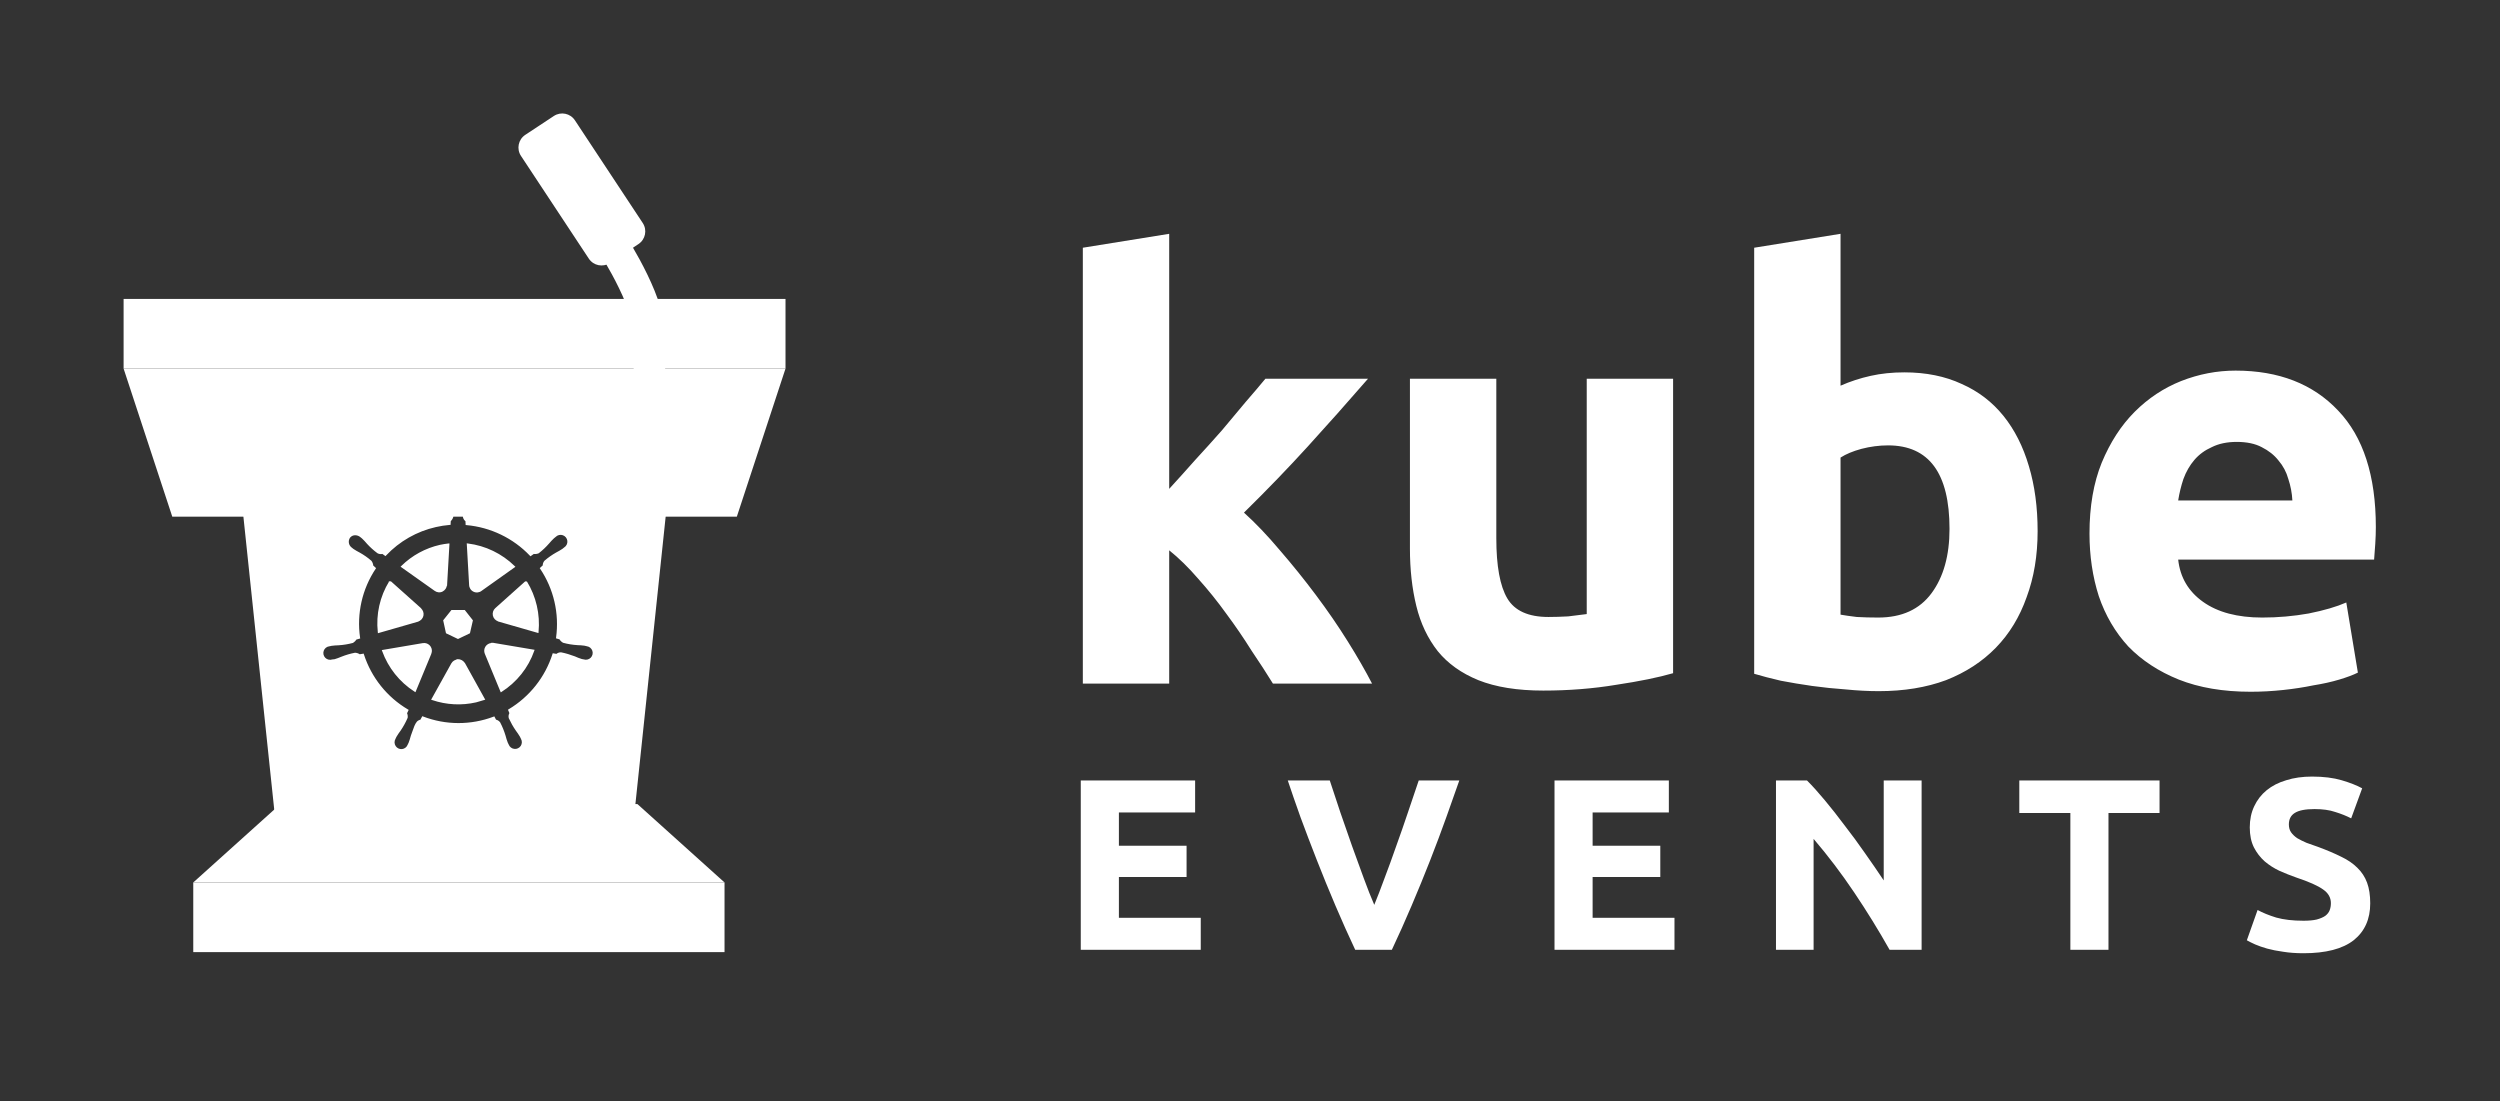 <svg width="143" height="63" viewBox="0 0 143 63" fill="none" xmlns="http://www.w3.org/2000/svg">
<rect x="0" y="0" width="143" height="63" fill="#333333" stroke="none"/>
<path d="M66.878 27.963C67.364 27.433 67.861 26.88 68.37 26.305C68.9 25.73 69.408 25.167 69.895 24.614C70.381 24.04 70.834 23.498 71.254 22.99C71.696 22.481 72.072 22.039 72.381 21.663H78.25C77.079 23.012 75.929 24.305 74.802 25.543C73.696 26.758 72.481 28.018 71.155 29.322C71.818 29.919 72.503 30.638 73.21 31.478C73.918 32.295 74.603 33.146 75.266 34.031C75.929 34.915 76.537 35.799 77.089 36.683C77.642 37.567 78.106 38.374 78.482 39.103H72.812C72.459 38.529 72.05 37.899 71.586 37.213C71.144 36.506 70.668 35.81 70.16 35.125C69.652 34.417 69.11 33.743 68.535 33.102C67.983 32.461 67.43 31.92 66.878 31.478V39.103H61.938V14.17L66.878 13.374V27.963ZM95.701 38.507C94.861 38.75 93.778 38.971 92.452 39.17C91.126 39.391 89.733 39.501 88.274 39.501C86.793 39.501 85.555 39.302 84.561 38.905C83.588 38.507 82.814 37.954 82.24 37.247C81.665 36.517 81.256 35.655 81.013 34.66C80.77 33.666 80.648 32.572 80.648 31.378V21.663H85.589V30.781C85.589 32.373 85.799 33.522 86.219 34.23C86.639 34.937 87.423 35.291 88.572 35.291C88.926 35.291 89.302 35.279 89.7 35.257C90.098 35.213 90.451 35.169 90.761 35.125V21.663H95.701V38.507ZM111.512 30.251C111.512 27.068 110.34 25.476 107.997 25.476C107.489 25.476 106.981 25.543 106.472 25.675C105.986 25.808 105.588 25.974 105.279 26.173V35.158C105.522 35.202 105.831 35.246 106.207 35.291C106.583 35.313 106.992 35.324 107.434 35.324C108.782 35.324 109.799 34.859 110.484 33.931C111.169 33.003 111.512 31.776 111.512 30.251ZM116.552 30.383C116.552 31.776 116.342 33.036 115.922 34.163C115.524 35.291 114.938 36.252 114.164 37.048C113.391 37.843 112.44 38.462 111.313 38.905C110.186 39.324 108.904 39.534 107.467 39.534C106.87 39.534 106.24 39.501 105.577 39.435C104.936 39.391 104.295 39.324 103.654 39.236C103.035 39.148 102.438 39.048 101.864 38.938C101.289 38.805 100.781 38.672 100.339 38.54V14.17L105.279 13.374V22.061C105.831 21.818 106.406 21.63 107.003 21.498C107.599 21.365 108.241 21.299 108.926 21.299C110.164 21.299 111.258 21.52 112.208 21.962C113.159 22.382 113.954 22.99 114.595 23.785C115.237 24.581 115.723 25.543 116.054 26.67C116.386 27.775 116.552 29.013 116.552 30.383ZM119.519 30.516C119.519 28.969 119.752 27.62 120.216 26.471C120.702 25.299 121.332 24.327 122.106 23.553C122.879 22.78 123.764 22.194 124.758 21.796C125.775 21.398 126.814 21.199 127.875 21.199C130.35 21.199 132.307 21.962 133.743 23.487C135.18 24.99 135.898 27.212 135.898 30.151C135.898 30.439 135.888 30.759 135.865 31.113C135.843 31.444 135.821 31.743 135.799 32.008H124.592C124.703 33.025 125.178 33.832 126.018 34.428C126.858 35.025 127.985 35.324 129.4 35.324C130.306 35.324 131.19 35.246 132.053 35.092C132.937 34.915 133.655 34.705 134.208 34.462L134.871 38.473C134.605 38.606 134.252 38.739 133.81 38.871C133.368 39.004 132.87 39.115 132.318 39.203C131.787 39.313 131.213 39.402 130.594 39.468C129.975 39.534 129.356 39.568 128.737 39.568C127.167 39.568 125.797 39.336 124.625 38.871C123.476 38.407 122.515 37.777 121.741 36.981C120.989 36.164 120.426 35.202 120.05 34.097C119.697 32.992 119.519 31.798 119.519 30.516ZM131.124 28.626C131.102 28.206 131.025 27.797 130.892 27.399C130.782 27.002 130.594 26.648 130.328 26.338C130.085 26.029 129.765 25.775 129.367 25.576C128.991 25.377 128.516 25.277 127.941 25.277C127.389 25.277 126.913 25.377 126.515 25.576C126.117 25.753 125.786 25.996 125.521 26.305C125.255 26.615 125.045 26.979 124.891 27.399C124.758 27.797 124.659 28.206 124.592 28.626H131.124Z" fill="white"/>
<path d="M61.82 54.329V44.644H68.361V46.474H64.001V48.375H67.872V50.164H64.001V52.498H68.683V54.329H61.82ZM77.518 54.329C77.136 53.518 76.759 52.675 76.386 51.799C76.013 50.923 75.659 50.057 75.324 49.2C74.988 48.343 74.676 47.523 74.387 46.74C74.108 45.957 73.866 45.258 73.661 44.644H76.064C76.251 45.203 76.451 45.808 76.665 46.461C76.889 47.103 77.113 47.746 77.336 48.389C77.569 49.032 77.793 49.647 78.007 50.234C78.221 50.821 78.422 51.329 78.608 51.757C78.785 51.329 78.981 50.821 79.195 50.234C79.419 49.647 79.642 49.032 79.866 48.389C80.099 47.746 80.322 47.103 80.537 46.461C80.76 45.808 80.965 45.203 81.151 44.644H83.472C83.257 45.258 83.01 45.957 82.731 46.74C82.451 47.523 82.144 48.343 81.809 49.2C81.473 50.057 81.119 50.923 80.746 51.799C80.374 52.675 79.996 53.518 79.614 54.329H77.518ZM88.918 54.329V44.644H95.458V46.474H91.098V48.375H94.969V50.164H91.098V52.498H95.78V54.329H88.918ZM108.085 54.329C107.461 53.22 106.785 52.125 106.058 51.044C105.332 49.964 104.558 48.943 103.738 47.984V54.329H101.586V44.644H103.361C103.669 44.951 104.009 45.328 104.381 45.776C104.754 46.223 105.131 46.703 105.513 47.215C105.905 47.718 106.291 48.245 106.673 48.794C107.055 49.335 107.414 49.856 107.749 50.36V44.644H109.916V54.329H108.085ZM123.526 44.644V46.502H120.605V54.329H118.425V46.502H115.504V44.644H123.526ZM131.762 52.666C132.069 52.666 132.321 52.642 132.516 52.596C132.721 52.54 132.884 52.47 133.006 52.386C133.127 52.293 133.211 52.186 133.257 52.065C133.304 51.944 133.327 51.808 133.327 51.66C133.327 51.343 133.178 51.082 132.88 50.877C132.582 50.662 132.069 50.434 131.342 50.192C131.025 50.08 130.709 49.955 130.392 49.815C130.075 49.666 129.791 49.484 129.54 49.27C129.288 49.046 129.083 48.78 128.925 48.473C128.766 48.156 128.687 47.774 128.687 47.327C128.687 46.88 128.771 46.479 128.938 46.125C129.106 45.762 129.344 45.454 129.651 45.203C129.959 44.951 130.331 44.76 130.769 44.63C131.207 44.49 131.701 44.42 132.251 44.42C132.903 44.42 133.467 44.49 133.942 44.63C134.417 44.769 134.808 44.923 135.116 45.091L134.487 46.81C134.217 46.67 133.914 46.549 133.578 46.446C133.253 46.334 132.856 46.279 132.39 46.279C131.869 46.279 131.491 46.353 131.259 46.502C131.035 46.642 130.923 46.861 130.923 47.159C130.923 47.336 130.965 47.485 131.049 47.606C131.133 47.727 131.249 47.839 131.398 47.942C131.557 48.035 131.734 48.123 131.93 48.208C132.134 48.282 132.358 48.361 132.6 48.445C133.103 48.631 133.541 48.818 133.914 49.004C134.287 49.181 134.594 49.391 134.836 49.633C135.088 49.875 135.274 50.159 135.395 50.485C135.517 50.812 135.577 51.208 135.577 51.673C135.577 52.577 135.26 53.281 134.627 53.784C133.993 54.278 133.038 54.525 131.762 54.525C131.333 54.525 130.947 54.497 130.602 54.441C130.257 54.394 129.949 54.333 129.679 54.259C129.418 54.184 129.19 54.105 128.995 54.021C128.808 53.938 128.65 53.858 128.519 53.784L129.134 52.051C129.423 52.209 129.777 52.354 130.196 52.484C130.625 52.605 131.147 52.666 131.762 52.666Z" fill="white"/>
<path d="M34.676 13.4C34.676 13.4 36.857 16.642 37.075 18.612C37.293 20.582 37.075 21.748 37.075 21.748" stroke="white" stroke-width="1.799"/>
<path d="M31.681 6.634L30.045 7.714C29.645 7.979 29.535 8.517 29.799 8.917L33.681 14.795C33.945 15.195 34.484 15.305 34.884 15.041L36.52 13.961C36.92 13.696 37.03 13.158 36.766 12.757L32.884 6.88C32.619 6.48 32.081 6.37 31.681 6.634Z" fill="white"/>
<path d="M7.07 21.084H44.931L42.147 29.553H9.854L7.07 21.084Z" fill="white"/>
<path d="M44.931 17.099H7.07V21.084H44.931V17.099Z" fill="white"/>
<path d="M41.443 50.476H11.055V54.461H41.443V50.476Z" fill="white"/>
<path d="M16.036 45.993H36.461L41.443 50.476H11.055L16.036 45.993Z" fill="white"/>
<path fill-rule="evenodd" clip-rule="evenodd" d="M38.6 24.572H13.398L15.918 48.513H36.08L38.6 24.572ZM25.768 28.212C25.755 27.957 25.948 27.74 26.202 27.722L26.208 27.725C26.462 27.743 26.654 27.961 26.641 28.215V28.347C26.629 28.488 26.609 28.627 26.58 28.766C26.538 29.03 26.521 29.298 26.53 29.565C26.547 29.655 26.6 29.733 26.674 29.785C26.675 29.794 26.676 29.81 26.677 29.828C26.68 29.872 26.684 29.935 26.684 29.982C28.08 30.108 29.382 30.736 30.348 31.749L30.516 31.63C30.606 31.645 30.698 31.635 30.783 31.601C30.993 31.438 31.186 31.256 31.361 31.056C31.451 30.948 31.548 30.845 31.65 30.748L31.748 30.67C31.868 30.549 32.048 30.508 32.209 30.564C32.37 30.62 32.485 30.764 32.504 30.934C32.523 31.104 32.442 31.269 32.297 31.359L32.2 31.437C32.083 31.516 31.961 31.587 31.835 31.651C31.603 31.783 31.383 31.937 31.18 32.112C31.121 32.181 31.091 32.271 31.098 32.362L30.941 32.506C31.723 33.672 32.049 35.083 31.859 36.474L32.038 36.526C32.083 36.606 32.149 36.673 32.228 36.717C32.486 36.786 32.751 36.83 33.019 36.848C33.16 36.85 33.302 36.861 33.442 36.881L33.571 36.911C33.737 36.933 33.876 37.048 33.931 37.206C33.984 37.365 33.943 37.54 33.826 37.659C33.708 37.779 33.533 37.821 33.374 37.769H33.365C33.351 37.766 33.334 37.763 33.318 37.76L33.313 37.759C33.291 37.754 33.269 37.75 33.252 37.745C33.117 37.703 32.985 37.653 32.856 37.593C32.607 37.5 32.349 37.418 32.087 37.368C31.996 37.365 31.907 37.398 31.84 37.459L31.651 37.426C31.226 38.763 30.326 39.898 29.121 40.617C29.142 40.678 29.166 40.737 29.194 40.795C29.144 40.873 29.128 40.969 29.149 41.06C29.263 41.305 29.394 41.539 29.547 41.759C29.632 41.872 29.711 41.989 29.784 42.111L29.841 42.23C29.925 42.374 29.921 42.553 29.831 42.694C29.739 42.833 29.577 42.91 29.411 42.891C29.245 42.873 29.104 42.763 29.045 42.607L28.99 42.494C28.939 42.362 28.896 42.227 28.861 42.09C28.785 41.834 28.684 41.586 28.56 41.349C28.505 41.276 28.424 41.227 28.334 41.213L28.247 41.044C26.935 41.541 25.487 41.538 24.178 41.034L24.079 41.215C24.008 41.226 23.942 41.258 23.89 41.308C23.779 41.441 23.714 41.63 23.646 41.831L23.646 41.831L23.645 41.833C23.615 41.921 23.584 42.011 23.549 42.099C23.514 42.236 23.472 42.371 23.422 42.503L23.367 42.616C23.308 42.773 23.167 42.883 23 42.902C22.835 42.919 22.673 42.842 22.582 42.702C22.492 42.562 22.487 42.384 22.57 42.239L22.627 42.12C22.699 41.998 22.778 41.88 22.863 41.767C23.02 41.539 23.153 41.297 23.263 41.044C23.274 40.959 23.26 40.873 23.223 40.795L23.304 40.627C22.096 39.914 21.192 38.782 20.762 37.447L20.563 37.48C20.489 37.427 20.402 37.396 20.31 37.391C20.047 37.441 19.789 37.517 19.541 37.616C19.412 37.672 19.28 37.721 19.145 37.76L19.026 37.773H19.017C18.858 37.826 18.683 37.784 18.565 37.664C18.448 37.545 18.408 37.369 18.462 37.211C18.516 37.053 18.655 36.938 18.821 36.915H18.834L18.951 36.889C19.092 36.869 19.233 36.858 19.375 36.856C19.642 36.838 19.907 36.794 20.165 36.725C20.242 36.677 20.306 36.611 20.355 36.534L20.54 36.482C20.34 35.091 20.66 33.675 21.439 32.506L21.295 32.373C21.29 32.282 21.259 32.194 21.207 32.119C21.001 31.939 20.78 31.786 20.546 31.656C20.42 31.592 20.298 31.52 20.181 31.442L20.089 31.369C19.88 31.219 19.831 30.928 19.981 30.718C20.066 30.613 20.197 30.555 20.332 30.562C20.444 30.568 20.551 30.608 20.639 30.678L20.737 30.756C20.839 30.853 20.936 30.956 21.026 31.064C21.206 31.262 21.405 31.441 21.62 31.6C21.7 31.643 21.794 31.653 21.881 31.627L22.04 31.739C22.815 30.915 23.819 30.343 24.922 30.094C25.184 30.035 25.45 29.994 25.718 29.971L25.728 29.785C25.797 29.724 25.848 29.644 25.873 29.556C25.884 29.288 25.87 29.02 25.829 28.755C25.801 28.617 25.78 28.477 25.768 28.336V28.212ZM25.518 33.454L25.65 31.142H25.649C25.492 31.159 25.336 31.184 25.181 31.217C24.355 31.403 23.598 31.815 22.994 32.408L24.891 33.752C25.006 33.836 25.159 33.856 25.288 33.788C25.417 33.719 25.501 33.597 25.508 33.454H25.518ZM26.754 31.142C27.75 31.265 28.677 31.713 29.395 32.415L27.516 33.75C27.401 33.843 27.242 33.862 27.107 33.798C26.973 33.734 26.887 33.599 26.885 33.451L26.754 31.142ZM21.662 36.15C21.552 35.148 21.778 34.137 22.306 33.278L24.04 34.826V34.836C24.148 34.93 24.195 35.076 24.163 35.216C24.131 35.355 24.024 35.466 23.887 35.504V35.51L21.662 36.15ZM30.085 33.278C30.612 34.135 30.845 35.14 30.749 36.142L28.52 35.5V35.491C28.381 35.453 28.275 35.343 28.244 35.203C28.213 35.064 28.259 34.919 28.367 34.823L30.088 33.283L30.085 33.278ZM26.556 34.946H25.846L25.405 35.496L25.556 36.185L26.195 36.491L26.832 36.185L26.989 35.496L26.556 34.946ZM28.119 36.824C28.149 36.821 28.186 36.821 28.209 36.824L30.504 37.212C30.173 38.165 29.52 38.979 28.667 39.524L27.78 37.377C27.73 37.26 27.741 37.126 27.808 37.018C27.875 36.91 27.99 36.842 28.117 36.834L28.119 36.824ZM24.585 37.012C24.515 36.903 24.395 36.836 24.265 36.834L24.261 36.84C24.235 36.837 24.209 36.837 24.184 36.84L21.909 37.226C22.25 38.169 22.891 38.974 23.735 39.515L24.616 37.384V37.376C24.668 37.257 24.656 37.12 24.585 37.012ZM26.187 37.761C26.335 37.756 26.472 37.835 26.543 37.965H26.551L27.673 39.989L27.225 40.121C26.4 40.31 25.538 40.265 24.737 39.993L25.862 37.969C25.93 37.85 26.056 37.777 26.193 37.773L26.187 37.761Z" fill="white"/>
<path d="M25.771 28.212H25.825L25.825 28.209L25.771 28.212ZM26.204 27.722L26.231 27.674L26.217 27.666L26.201 27.668L26.204 27.722ZM25.771 28.336H25.716L25.717 28.341L25.771 28.336ZM25.832 28.755L25.885 28.747L25.885 28.744L25.832 28.755ZM25.875 29.556L25.927 29.571L25.929 29.565L25.93 29.558L25.875 29.556ZM25.731 29.784L25.695 29.744L25.678 29.759L25.677 29.782L25.731 29.784ZM25.721 29.971L25.726 30.025L25.773 30.021L25.775 29.974L25.721 29.971ZM22.043 31.739L22.011 31.783L22.05 31.811L22.082 31.776L22.043 31.739ZM21.884 31.627L21.915 31.582L21.893 31.567L21.868 31.575L21.884 31.627ZM21.622 31.6L21.59 31.644L21.593 31.646L21.597 31.648L21.622 31.6ZM21.029 31.064L20.987 31.099L20.988 31.101L21.029 31.064ZM20.739 30.756L20.777 30.717L20.773 30.714L20.739 30.756ZM19.983 30.718L19.941 30.684L19.939 30.687L19.983 30.718ZM20.092 31.369L20.126 31.327L20.123 31.325L20.092 31.369ZM20.183 31.442L20.149 31.485L20.153 31.487L20.183 31.442ZM20.549 31.656L20.575 31.608L20.573 31.607L20.549 31.656ZM21.209 32.119L21.254 32.088L21.25 32.083L21.245 32.078L21.209 32.119ZM21.297 32.373L21.243 32.376L21.244 32.398L21.261 32.413L21.297 32.373ZM21.442 32.506L21.487 32.536L21.512 32.497L21.478 32.466L21.442 32.506ZM20.543 36.481L20.558 36.534L20.603 36.521L20.596 36.474L20.543 36.481ZM20.357 36.534L20.342 36.482L20.322 36.488L20.311 36.505L20.357 36.534ZM20.168 36.725L20.182 36.777L20.19 36.775L20.197 36.771L20.168 36.725ZM19.378 36.855L19.379 36.91L19.381 36.909L19.378 36.855ZM18.954 36.888L18.947 36.834L18.942 36.836L18.954 36.888ZM18.837 36.915V36.969H18.843L18.849 36.968L18.837 36.915ZM18.824 36.915V36.861H18.82L18.816 36.861L18.824 36.915ZM19.02 37.773V37.719H19.012L19.003 37.722L19.02 37.773ZM19.029 37.773V37.828H19.032L19.035 37.827L19.029 37.773ZM19.148 37.76L19.154 37.814L19.159 37.813L19.163 37.812L19.148 37.76ZM19.544 37.616L19.524 37.566L19.522 37.566L19.544 37.616ZM20.313 37.391L20.316 37.337L20.309 37.336L20.303 37.337L20.313 37.391ZM20.566 37.48L20.534 37.524L20.552 37.538L20.575 37.534L20.566 37.48ZM20.764 37.447L20.816 37.431L20.802 37.386L20.756 37.394L20.764 37.447ZM23.306 40.626L23.355 40.65L23.377 40.605L23.334 40.58L23.306 40.626ZM23.226 40.795L23.177 40.772L23.165 40.795L23.177 40.819L23.226 40.795ZM23.265 41.044L23.315 41.066L23.318 41.059L23.319 41.051L23.265 41.044ZM22.866 41.767L22.909 41.8L22.911 41.798L22.866 41.767ZM22.629 42.12L22.582 42.092L22.58 42.097L22.629 42.12ZM22.573 42.239L22.62 42.266L22.622 42.262L22.573 42.239ZM23.003 42.902L23.009 42.956H23.009L23.003 42.902ZM23.369 42.616L23.32 42.592L23.319 42.594L23.318 42.597L23.369 42.616ZM23.424 42.503L23.473 42.527L23.475 42.522L23.424 42.503ZM23.551 42.099L23.501 42.079L23.5 42.082L23.499 42.086L23.551 42.099ZM23.892 41.307L23.855 41.268L23.852 41.27L23.85 41.273L23.892 41.307ZM24.081 41.215L24.09 41.269L24.116 41.264L24.129 41.241L24.081 41.215ZM24.181 41.034L24.2 40.983L24.156 40.966L24.133 41.008L24.181 41.034ZM28.249 41.044L28.297 41.019L28.275 40.976L28.23 40.994L28.249 41.044ZM28.337 41.213L28.289 41.238L28.302 41.263L28.329 41.267L28.337 41.213ZM28.562 41.349L28.61 41.323L28.608 41.32L28.606 41.316L28.562 41.349ZM28.864 42.09L28.917 42.077L28.916 42.074L28.864 42.09ZM28.992 42.494L28.942 42.514L28.944 42.518L28.992 42.494ZM29.047 42.607L29.098 42.588L29.096 42.583L29.047 42.607ZM29.833 42.694L29.878 42.724L29.879 42.723L29.833 42.694ZM29.844 42.23L29.795 42.254L29.797 42.257L29.844 42.23ZM29.786 42.111L29.835 42.087L29.833 42.083L29.786 42.111ZM29.549 41.759L29.505 41.79L29.506 41.792L29.549 41.759ZM29.152 41.059L29.099 41.072L29.1 41.077L29.103 41.082L29.152 41.059ZM29.197 40.795L29.243 40.824L29.259 40.798L29.246 40.771L29.197 40.795ZM29.123 40.617L29.096 40.57L29.058 40.592L29.072 40.634L29.123 40.617ZM31.654 37.426L31.663 37.373L31.617 37.364L31.602 37.41L31.654 37.426ZM31.842 37.459L31.833 37.513L31.859 37.517L31.879 37.499L31.842 37.459ZM32.089 37.368L32.099 37.314L32.095 37.313H32.091L32.089 37.368ZM32.858 37.593L32.881 37.543L32.877 37.542L32.858 37.593ZM33.254 37.745L33.238 37.797L33.24 37.797L33.254 37.745ZM33.368 37.769L33.355 37.822L33.361 37.824H33.368V37.769ZM33.377 37.769L33.393 37.718L33.385 37.715H33.377V37.769ZM33.933 37.206L33.985 37.189L33.984 37.189L33.933 37.206ZM33.573 36.911L33.561 36.964L33.563 36.965L33.566 36.965L33.573 36.911ZM33.445 36.88L33.457 36.828L33.455 36.827L33.452 36.827L33.445 36.88ZM33.021 36.847L33.018 36.901L33.02 36.902L33.021 36.847ZM32.231 36.717L32.204 36.764L32.21 36.767L32.217 36.769L32.231 36.717ZM32.04 36.526L32.087 36.5L32.077 36.481L32.056 36.474L32.04 36.526ZM31.861 36.474L31.808 36.466L31.801 36.512L31.846 36.525L31.861 36.474ZM30.944 32.506L30.907 32.467L30.873 32.498L30.899 32.537L30.944 32.506ZM31.1 32.362L31.137 32.402L31.156 32.384L31.154 32.358L31.1 32.362ZM31.182 32.112L31.147 32.071L31.143 32.074L31.141 32.077L31.182 32.112ZM31.837 31.651L31.813 31.603L31.811 31.604L31.837 31.651ZM32.203 31.437L32.233 31.483L32.237 31.48L32.203 31.437ZM32.3 31.359L32.271 31.313L32.268 31.315L32.265 31.317L32.3 31.359ZM31.751 30.67L31.785 30.712L31.787 30.711L31.789 30.708L31.751 30.67ZM31.653 30.748L31.619 30.706L31.616 30.709L31.653 30.748ZM31.363 31.056L31.404 31.092L31.405 31.091L31.363 31.056ZM30.786 31.601L30.806 31.651L30.813 31.648L30.819 31.644L30.786 31.601ZM30.518 31.63L30.527 31.576L30.505 31.573L30.487 31.586L30.518 31.63ZM30.351 31.749L30.311 31.787L30.344 31.82L30.382 31.793L30.351 31.749ZM26.687 29.982H26.633V30.031L26.682 30.036L26.687 29.982ZM26.68 29.828L26.734 29.824L26.734 29.823L26.68 29.828ZM26.68 29.828L26.625 29.832L26.625 29.832L26.68 29.828ZM26.68 29.828L26.734 29.823L26.733 29.822L26.68 29.828ZM26.68 29.828L26.625 29.831L26.626 29.834L26.68 29.828ZM26.677 29.785L26.731 29.783L26.73 29.756L26.708 29.74L26.677 29.785ZM26.533 29.565L26.478 29.567L26.479 29.571L26.479 29.576L26.533 29.565ZM26.583 28.766L26.53 28.755L26.529 28.758L26.583 28.766ZM26.644 28.347L26.698 28.352V28.347H26.644ZM26.644 28.215L26.59 28.212V28.215H26.644ZM26.21 27.725L26.184 27.773L26.194 27.778L26.206 27.779L26.21 27.725ZM25.52 33.454V33.508H25.572L25.574 33.457L25.52 33.454ZM25.653 31.142L25.707 31.145L25.71 31.087H25.653V31.142ZM25.51 33.454V33.4H25.459L25.456 33.451L25.51 33.454ZM24.893 33.752L24.925 33.708L24.925 33.708L24.893 33.752ZM22.997 32.408L22.959 32.369L22.912 32.415L22.965 32.452L22.997 32.408ZM25.183 31.217L25.172 31.164L25.171 31.164L25.183 31.217ZM25.651 31.142V31.087H25.648L25.645 31.088L25.651 31.142ZM26.756 31.141L26.763 31.087L26.698 31.079L26.702 31.145L26.756 31.141ZM29.398 32.415L29.429 32.459L29.482 32.422L29.436 32.376L29.398 32.415ZM26.887 33.451L26.942 33.45L26.942 33.448L26.887 33.451ZM27.519 33.75L27.488 33.706L27.485 33.708L27.519 33.75ZM22.308 33.278L22.27 33.239L22.229 33.28L22.272 33.318L22.308 33.278ZM21.664 36.15L21.61 36.156L21.617 36.22L21.679 36.202L21.664 36.15ZM23.89 35.51L23.905 35.562L23.944 35.551V35.51H23.89ZM23.89 35.504L23.875 35.451L23.835 35.462V35.504H23.89ZM24.043 34.836H23.988V34.86L24.007 34.876L24.043 34.836ZM24.043 34.826H24.097V34.801L24.079 34.785L24.043 34.826ZM22.309 33.277L22.355 33.306L22.27 33.239L22.309 33.277ZM30.088 33.278L30.134 33.249L30.04 33.302L30.088 33.278ZM30.751 36.142L30.736 36.194L30.799 36.212L30.805 36.147L30.751 36.142ZM30.091 33.283L30.127 33.323L30.158 33.296L30.139 33.259L30.091 33.283ZM28.522 35.491H28.577V35.45L28.537 35.439L28.522 35.491ZM28.522 35.5H28.468V35.541L28.507 35.552L28.522 35.5ZM26.558 34.946L26.601 34.912L26.585 34.891H26.558V34.946ZM25.849 34.946V34.891H25.823L25.806 34.912L25.849 34.946ZM26.992 35.496L27.045 35.508L27.051 35.483L27.035 35.463L26.992 35.496ZM26.834 36.185L26.858 36.234L26.882 36.223L26.887 36.197L26.834 36.185ZM26.197 36.491L26.174 36.54L26.197 36.552L26.221 36.54L26.197 36.491ZM25.558 36.185L25.505 36.197L25.511 36.222L25.535 36.234L25.558 36.185ZM25.408 35.496L25.366 35.462L25.349 35.483L25.355 35.508L25.408 35.496ZM28.122 36.824L28.116 36.77L28.079 36.774L28.07 36.81L28.122 36.824ZM28.211 36.824L28.22 36.771L28.219 36.77L28.211 36.824ZM28.119 36.834L28.122 36.888L28.162 36.886L28.172 36.848L28.119 36.834ZM27.782 37.377L27.833 37.355L27.832 37.355L27.782 37.377ZM28.669 39.524L28.619 39.545L28.644 39.605L28.699 39.57L28.669 39.524ZM30.506 37.211L30.558 37.23L30.579 37.169L30.515 37.158L30.506 37.211ZM24.268 36.834L24.268 36.78L24.239 36.779L24.222 36.804L24.268 36.834ZM24.619 37.376L24.569 37.354L24.565 37.365V37.376H24.619ZM24.619 37.384L24.669 37.405L24.673 37.395V37.384H24.619ZM23.737 39.514L23.708 39.56L23.763 39.595L23.788 39.535L23.737 39.514ZM21.912 37.226L21.902 37.173L21.838 37.184L21.86 37.244L21.912 37.226ZM24.187 36.84L24.181 36.786L24.178 36.787L24.187 36.84ZM24.264 36.84L24.258 36.894L24.291 36.898L24.309 36.87L24.264 36.84ZM26.19 37.761L26.188 37.707L26.105 37.709L26.141 37.784L26.19 37.761ZM26.545 37.965L26.498 37.991L26.513 38.019H26.545V37.965ZM26.196 37.773L26.197 37.828L26.28 37.826L26.245 37.75L26.196 37.773ZM25.865 37.969L25.818 37.942L25.817 37.942L25.865 37.969ZM24.739 39.992L24.692 39.966L24.66 40.023L24.722 40.044L24.739 39.992ZM27.227 40.121L27.239 40.174L27.242 40.173L27.227 40.121ZM27.675 39.989L27.691 40.041L27.756 40.021L27.723 39.962L27.675 39.989ZM26.554 37.965L26.601 37.938L26.586 37.911H26.554V37.965ZM25.825 28.209C25.813 27.984 25.983 27.792 26.208 27.776L26.201 27.668C25.917 27.688 25.702 27.931 25.716 28.214L25.825 28.209ZM25.825 28.336L25.825 28.212H25.716L25.716 28.336H25.825ZM25.885 28.744C25.857 28.608 25.837 28.47 25.825 28.331L25.717 28.341C25.729 28.484 25.75 28.626 25.778 28.766L25.885 28.744ZM25.93 29.558C25.941 29.287 25.926 29.015 25.885 28.747L25.778 28.763C25.818 29.025 25.832 29.289 25.821 29.554L25.93 29.558ZM25.767 29.825C25.843 29.757 25.899 29.669 25.927 29.571L25.823 29.541C25.801 29.619 25.756 29.69 25.695 29.744L25.767 29.825ZM25.775 29.974L25.785 29.787L25.677 29.782L25.667 29.968L25.775 29.974ZM24.937 30.147C25.196 30.088 25.46 30.047 25.726 30.025L25.716 29.917C25.446 29.94 25.177 29.981 24.913 30.041L24.937 30.147ZM22.082 31.776C22.85 30.96 23.844 30.394 24.937 30.147L24.913 30.041C23.799 30.293 22.786 30.87 22.003 31.702L22.082 31.776ZM21.852 31.671L22.011 31.783L22.074 31.695L21.915 31.582L21.852 31.671ZM21.597 31.648C21.689 31.698 21.798 31.709 21.899 31.679L21.868 31.575C21.795 31.597 21.715 31.589 21.648 31.552L21.597 31.648ZM20.988 31.101C21.171 31.301 21.372 31.483 21.59 31.644L21.655 31.556C21.442 31.4 21.246 31.222 21.069 31.027L20.988 31.101ZM20.702 30.796C20.803 30.891 20.898 30.992 20.987 31.099L21.07 31.029C20.978 30.919 20.881 30.815 20.777 30.717L20.702 30.796ZM20.607 30.72L20.705 30.799L20.773 30.714L20.675 30.636L20.607 30.72ZM20.332 30.616C20.432 30.621 20.529 30.657 20.607 30.72L20.675 30.636C20.579 30.558 20.461 30.514 20.337 30.508L20.332 30.616ZM20.025 30.753C20.1 30.661 20.214 30.61 20.332 30.616L20.337 30.508C20.185 30.5 20.037 30.565 19.941 30.684L20.025 30.753ZM20.123 31.325C19.939 31.192 19.895 30.935 20.027 30.75L19.939 30.687C19.772 30.921 19.827 31.246 20.06 31.413L20.123 31.325ZM20.217 31.399L20.126 31.327L20.058 31.412L20.149 31.485L20.217 31.399ZM20.573 31.607C20.449 31.544 20.329 31.474 20.213 31.397L20.153 31.487C20.273 31.567 20.396 31.639 20.524 31.704L20.573 31.607ZM21.245 32.078C21.037 31.895 20.812 31.74 20.575 31.608L20.522 31.703C20.753 31.832 20.971 31.983 21.173 32.16L21.245 32.078ZM21.352 32.37C21.346 32.269 21.312 32.171 21.254 32.088L21.165 32.15C21.211 32.217 21.239 32.295 21.243 32.376L21.352 32.37ZM21.478 32.466L21.334 32.333L21.261 32.413L21.405 32.546L21.478 32.466ZM20.596 36.474C20.398 35.096 20.715 33.694 21.487 32.536L21.396 32.476C20.61 33.656 20.287 35.085 20.489 36.489L20.596 36.474ZM20.372 36.587L20.558 36.534L20.528 36.429L20.342 36.482L20.372 36.587ZM20.197 36.771C20.281 36.718 20.351 36.647 20.403 36.563L20.311 36.505C20.267 36.576 20.209 36.635 20.139 36.679L20.197 36.771ZM19.381 36.909C19.652 36.892 19.92 36.847 20.182 36.777L20.154 36.673C19.899 36.741 19.638 36.784 19.374 36.801L19.381 36.909ZM18.961 36.942C19.1 36.923 19.239 36.913 19.379 36.91L19.377 36.801C19.233 36.804 19.089 36.815 18.947 36.835L18.961 36.942ZM18.849 36.968L18.966 36.941L18.942 36.836L18.825 36.862L18.849 36.968ZM18.824 36.969H18.837V36.861H18.824V36.969ZM18.516 37.228C18.564 37.089 18.686 36.989 18.831 36.969L18.816 36.861C18.63 36.887 18.474 37.016 18.413 37.193L18.516 37.228ZM18.606 37.626C18.503 37.521 18.469 37.367 18.516 37.228L18.413 37.193C18.353 37.371 18.397 37.568 18.529 37.702L18.606 37.626ZM19.003 37.722C18.863 37.767 18.71 37.731 18.606 37.626L18.529 37.702C18.661 37.836 18.858 37.884 19.037 37.825L19.003 37.722ZM19.029 37.719H19.02V37.828H19.029V37.719ZM19.142 37.706L19.023 37.719L19.035 37.827L19.154 37.814L19.142 37.706ZM19.522 37.566C19.395 37.621 19.265 37.669 19.133 37.708L19.163 37.812C19.3 37.772 19.434 37.722 19.565 37.666L19.522 37.566ZM20.303 37.337C20.036 37.388 19.775 37.465 19.524 37.566L19.564 37.666C19.809 37.568 20.063 37.493 20.323 37.444L20.303 37.337ZM20.597 37.436C20.515 37.377 20.418 37.343 20.316 37.337L20.31 37.445C20.391 37.45 20.468 37.477 20.534 37.524L20.597 37.436ZM20.756 37.394L20.557 37.427L20.575 37.534L20.773 37.501L20.756 37.394ZM23.334 40.58C22.138 39.874 21.242 38.753 20.816 37.431L20.713 37.464C21.147 38.811 22.06 39.954 23.279 40.673L23.334 40.58ZM23.274 40.819L23.355 40.65L23.257 40.603L23.177 40.772L23.274 40.819ZM23.319 41.051C23.332 40.955 23.316 40.859 23.274 40.772L23.177 40.819C23.209 40.887 23.221 40.962 23.211 41.037L23.319 41.051ZM22.911 41.798C23.069 41.567 23.204 41.322 23.315 41.066L23.215 41.023C23.108 41.272 22.976 41.511 22.821 41.736L22.911 41.798ZM22.676 42.148C22.747 42.027 22.825 41.911 22.909 41.8L22.823 41.734C22.736 41.849 22.655 41.968 22.582 42.092L22.676 42.148ZM22.622 42.262L22.678 42.143L22.58 42.097L22.524 42.216L22.622 42.262ZM22.631 42.672C22.551 42.55 22.547 42.393 22.62 42.266L22.526 42.212C22.432 42.374 22.438 42.575 22.54 42.731L22.631 42.672ZM22.997 42.848C22.852 42.863 22.71 42.795 22.631 42.672L22.54 42.731C22.642 42.889 22.823 42.975 23.009 42.956L22.997 42.848ZM23.318 42.597C23.267 42.734 23.143 42.831 22.997 42.848L23.009 42.956C23.196 42.935 23.355 42.81 23.42 42.635L23.318 42.597ZM23.375 42.479L23.32 42.592L23.418 42.639L23.473 42.527L23.375 42.479ZM23.499 42.086C23.465 42.22 23.423 42.353 23.373 42.484L23.475 42.522C23.526 42.388 23.569 42.251 23.604 42.113L23.499 42.086ZM23.597 41.813C23.567 41.902 23.536 41.992 23.501 42.079L23.602 42.12C23.638 42.029 23.67 41.937 23.7 41.848L23.597 41.813ZM23.85 41.273C23.732 41.415 23.664 41.616 23.597 41.813L23.7 41.848C23.769 41.645 23.831 41.466 23.934 41.342L23.85 41.273ZM24.073 41.161C23.991 41.174 23.915 41.212 23.855 41.268L23.929 41.347C23.974 41.305 24.03 41.278 24.09 41.269L24.073 41.161ZM24.133 41.008L24.034 41.189L24.129 41.241L24.228 41.061L24.133 41.008ZM28.23 40.994C26.931 41.485 25.497 41.482 24.2 40.983L24.161 41.085C25.483 41.593 26.945 41.596 28.268 41.095L28.23 40.994ZM28.385 41.188L28.297 41.019L28.201 41.069L28.289 41.238L28.385 41.188ZM28.606 41.316C28.543 41.232 28.45 41.175 28.345 41.159L28.329 41.267C28.404 41.278 28.473 41.319 28.519 41.381L28.606 41.316ZM28.916 42.074C28.838 41.815 28.736 41.563 28.61 41.323L28.514 41.374C28.637 41.608 28.736 41.853 28.812 42.105L28.916 42.074ZM29.043 42.475C28.993 42.345 28.951 42.212 28.917 42.077L28.811 42.103C28.847 42.243 28.89 42.38 28.942 42.514L29.043 42.475ZM29.096 42.583L29.041 42.471L28.944 42.518L28.999 42.631L29.096 42.583ZM29.42 42.837C29.274 42.821 29.15 42.725 29.098 42.588L28.997 42.626C29.063 42.801 29.222 42.925 29.408 42.945L29.42 42.837ZM29.788 42.664C29.707 42.786 29.565 42.853 29.42 42.837L29.408 42.945C29.594 42.966 29.776 42.88 29.878 42.724L29.788 42.664ZM29.797 42.257C29.871 42.384 29.867 42.541 29.788 42.664L29.879 42.723C29.98 42.566 29.985 42.364 29.891 42.203L29.797 42.257ZM29.737 42.134L29.795 42.253L29.892 42.206L29.835 42.087L29.737 42.134ZM29.506 41.792C29.59 41.903 29.668 42.019 29.739 42.138L29.833 42.083C29.76 41.96 29.679 41.84 29.592 41.726L29.506 41.792ZM29.103 41.082C29.218 41.33 29.35 41.568 29.505 41.79L29.594 41.728C29.444 41.511 29.314 41.28 29.201 41.037L29.103 41.082ZM29.151 40.766C29.093 40.856 29.074 40.967 29.099 41.072L29.205 41.047C29.187 40.97 29.2 40.89 29.243 40.824L29.151 40.766ZM29.072 40.634C29.093 40.697 29.119 40.759 29.148 40.818L29.246 40.771C29.218 40.715 29.195 40.658 29.175 40.599L29.072 40.634ZM31.602 37.41C31.181 38.734 30.289 39.858 29.096 40.57L29.151 40.663C30.367 39.938 31.276 38.792 31.706 37.442L31.602 37.41ZM31.852 37.406L31.663 37.373L31.645 37.479L31.833 37.513L31.852 37.406ZM32.091 37.313C31.986 37.31 31.884 37.348 31.805 37.419L31.879 37.499C31.936 37.447 32.011 37.42 32.087 37.422L32.091 37.313ZM32.877 37.542C32.627 37.449 32.366 37.366 32.099 37.314L32.079 37.421C32.337 37.471 32.592 37.551 32.839 37.644L32.877 37.542ZM33.27 37.693C33.138 37.652 33.008 37.602 32.881 37.543L32.836 37.642C32.967 37.703 33.101 37.754 33.238 37.797L33.27 37.693ZM33.326 37.705C33.304 37.701 33.284 37.697 33.268 37.693L33.24 37.797C33.26 37.803 33.284 37.807 33.305 37.812L33.326 37.705ZM33.381 37.717C33.363 37.712 33.344 37.709 33.326 37.705L33.305 37.812C33.323 37.815 33.34 37.819 33.355 37.822L33.381 37.717ZM33.377 37.715H33.368V37.824H33.377V37.715ZM33.79 37.621C33.686 37.725 33.533 37.763 33.393 37.718L33.36 37.821C33.539 37.879 33.735 37.831 33.867 37.697L33.79 37.621ZM33.882 37.223C33.929 37.363 33.893 37.517 33.79 37.621L33.867 37.697C33.999 37.564 34.044 37.367 33.985 37.189L33.882 37.223ZM33.566 36.965C33.712 36.984 33.834 37.085 33.882 37.224L33.984 37.189C33.923 37.011 33.767 36.882 33.58 36.857L33.566 36.965ZM33.432 36.933L33.561 36.964L33.586 36.858L33.457 36.828L33.432 36.933ZM33.02 36.902C33.16 36.904 33.299 36.915 33.437 36.934L33.452 36.827C33.309 36.807 33.166 36.796 33.022 36.793L33.02 36.902ZM32.217 36.769C32.478 36.84 32.747 36.884 33.018 36.901L33.025 36.793C32.761 36.776 32.499 36.733 32.245 36.665L32.217 36.769ZM31.993 36.553C32.043 36.642 32.116 36.715 32.204 36.764L32.257 36.67C32.187 36.63 32.127 36.571 32.087 36.5L31.993 36.553ZM31.846 36.525L32.025 36.578L32.056 36.474L31.877 36.421L31.846 36.525ZM30.899 32.537C31.673 33.691 31.996 35.089 31.808 36.466L31.915 36.481C32.108 35.078 31.778 33.652 30.989 32.476L30.899 32.537ZM31.063 32.322L30.907 32.467L30.981 32.546L31.137 32.402L31.063 32.322ZM31.141 32.077C31.073 32.157 31.038 32.261 31.046 32.366L31.154 32.358C31.149 32.282 31.174 32.206 31.224 32.147L31.141 32.077ZM31.811 31.604C31.576 31.737 31.353 31.893 31.147 32.071L31.218 32.153C31.418 31.981 31.636 31.828 31.864 31.698L31.811 31.604ZM32.173 31.392C32.057 31.469 31.937 31.539 31.813 31.603L31.862 31.699C31.99 31.634 32.114 31.562 32.233 31.483L32.173 31.392ZM32.265 31.317L32.169 31.395L32.237 31.48L32.334 31.401L32.265 31.317ZM32.453 30.939C32.469 31.089 32.398 31.234 32.271 31.313L32.328 31.405C32.491 31.304 32.581 31.118 32.56 30.928L32.453 30.939ZM32.194 30.615C32.335 30.664 32.436 30.79 32.453 30.939L32.56 30.928C32.539 30.737 32.41 30.575 32.229 30.512L32.194 30.615ZM31.789 30.708C31.895 30.602 32.052 30.566 32.194 30.615L32.229 30.512C32.048 30.449 31.847 30.496 31.712 30.632L31.789 30.708ZM31.687 30.791L31.785 30.712L31.717 30.628L31.619 30.706L31.687 30.791ZM31.405 31.091C31.494 30.984 31.589 30.883 31.69 30.788L31.616 30.709C31.512 30.807 31.414 30.912 31.322 31.021L31.405 31.091ZM30.819 31.644C31.032 31.479 31.227 31.294 31.404 31.092L31.323 31.02C31.15 31.218 30.959 31.397 30.752 31.558L30.819 31.644ZM30.509 31.683C30.609 31.701 30.712 31.689 30.806 31.651L30.765 31.55C30.69 31.581 30.608 31.59 30.527 31.576L30.509 31.683ZM30.382 31.793L30.55 31.674L30.487 31.586L30.319 31.705L30.382 31.793ZM26.682 30.036C28.064 30.16 29.354 30.783 30.311 31.787L30.39 31.712C29.415 30.689 28.1 30.055 26.692 29.928L26.682 30.036ZM26.625 29.831C26.628 29.876 26.633 29.937 26.633 29.982H26.741C26.741 29.933 26.737 29.868 26.734 29.825L26.625 29.831ZM26.625 29.831L26.625 29.832L26.734 29.825V29.824L26.625 29.831ZM26.623 29.787C26.623 29.797 26.624 29.813 26.625 29.831L26.734 29.824C26.732 29.805 26.732 29.791 26.731 29.783L26.623 29.787ZM26.479 29.576C26.499 29.679 26.56 29.77 26.646 29.83L26.708 29.74C26.644 29.697 26.6 29.63 26.586 29.555L26.479 29.576ZM26.529 28.758C26.486 29.025 26.469 29.296 26.478 29.567L26.587 29.563C26.578 29.3 26.594 29.036 26.637 28.775L26.529 28.758ZM26.59 28.343C26.577 28.482 26.558 28.619 26.53 28.755L26.636 28.777C26.665 28.636 26.685 28.495 26.698 28.352L26.59 28.343ZM26.59 28.215V28.347H26.698V28.215H26.59ZM26.206 27.779C26.432 27.795 26.601 27.987 26.59 28.212L26.698 28.218C26.713 27.934 26.498 27.691 26.214 27.671L26.206 27.779ZM26.178 27.769L26.184 27.773L26.237 27.678L26.231 27.674L26.178 27.769ZM25.574 33.457L25.707 31.145L25.598 31.139L25.466 33.451L25.574 33.457ZM25.51 33.508H25.52V33.4H25.51V33.508ZM25.316 33.836C25.46 33.759 25.557 33.621 25.564 33.456L25.456 33.451C25.45 33.573 25.379 33.679 25.265 33.74L25.316 33.836ZM24.861 33.796C24.991 33.89 25.166 33.915 25.316 33.836L25.265 33.74C25.157 33.797 25.026 33.781 24.925 33.708L24.861 33.796ZM22.965 32.452L24.862 33.796L24.925 33.708L23.028 32.364L22.965 32.452ZM25.171 31.164C24.336 31.352 23.57 31.769 22.959 32.369L23.035 32.447C23.631 31.861 24.38 31.453 25.195 31.27L25.171 31.164ZM25.645 31.088C25.487 31.105 25.329 31.131 25.172 31.164L25.195 31.27C25.348 31.237 25.502 31.213 25.657 31.196L25.645 31.088ZM25.653 31.087H25.651V31.196H25.653V31.087ZM26.75 31.195C27.734 31.318 28.651 31.76 29.36 32.454L29.436 32.376C28.71 31.666 27.771 31.213 26.763 31.087L26.75 31.195ZM26.942 33.448L26.811 31.138L26.702 31.145L26.833 33.454L26.942 33.448ZM27.133 33.749C27.017 33.694 26.943 33.578 26.942 33.45L26.833 33.452C26.835 33.621 26.933 33.775 27.087 33.847L27.133 33.749ZM27.485 33.708C27.385 33.788 27.249 33.804 27.133 33.749L27.087 33.847C27.24 33.919 27.421 33.898 27.553 33.793L27.485 33.708ZM29.366 32.371L27.488 33.706L27.55 33.794L29.429 32.459L29.366 32.371ZM21.718 36.144C21.609 35.154 21.833 34.155 22.355 33.306L22.262 33.25C21.728 34.119 21.499 35.142 21.61 36.156L21.718 36.144ZM23.875 35.458L21.649 36.098L21.679 36.202L23.905 35.562L23.875 35.458ZM23.835 35.504V35.51H23.944V35.504H23.835ZM24.113 35.203C24.086 35.323 23.993 35.419 23.875 35.451L23.904 35.556C24.06 35.513 24.182 35.387 24.219 35.227L24.113 35.203ZM24.007 34.876C24.1 34.957 24.14 35.083 24.113 35.203L24.219 35.227C24.255 35.069 24.201 34.902 24.078 34.795L24.007 34.876ZM23.988 34.826V34.836H24.097V34.826H23.988ZM22.272 33.318L24.006 34.866L24.079 34.785L22.345 33.237L22.272 33.318ZM22.263 33.249L22.262 33.25L22.355 33.306L22.355 33.306L22.263 33.249ZM22.347 33.316L22.347 33.316L22.27 33.239L22.27 33.239L22.347 33.316ZM30.042 33.306C30.563 34.153 30.793 35.147 30.697 36.137L30.805 36.147C30.903 35.134 30.667 34.116 30.134 33.249L30.042 33.306ZM30.139 33.259L30.137 33.253L30.04 33.302L30.042 33.307L30.139 33.259ZM28.405 34.864L30.127 33.323L30.055 33.242L28.333 34.783L28.405 34.864ZM28.299 35.191C28.273 35.071 28.312 34.946 28.405 34.864L28.333 34.783C28.21 34.891 28.158 35.056 28.193 35.215L28.299 35.191ZM28.537 35.439C28.417 35.406 28.326 35.311 28.299 35.191L28.193 35.215C28.229 35.374 28.35 35.501 28.508 35.544L28.537 35.439ZM28.577 35.5V35.491H28.468V35.5H28.577ZM30.766 36.09L28.538 35.448L28.507 35.552L30.736 36.194L30.766 36.09ZM26.558 34.891H25.849V35H26.558V34.891ZM27.035 35.463L26.601 34.912L26.516 34.979L26.95 35.53L27.035 35.463ZM26.887 36.197L27.045 35.508L26.939 35.484L26.782 36.173L26.887 36.197ZM26.221 36.54L26.858 36.234L26.811 36.136L26.174 36.442L26.221 36.54ZM25.535 36.234L26.174 36.54L26.221 36.442L25.582 36.136L25.535 36.234ZM25.355 35.508L25.505 36.197L25.611 36.173L25.461 35.485L25.355 35.508ZM25.806 34.912L25.366 35.462L25.45 35.53L25.891 34.98L25.806 34.912ZM28.128 36.878C28.154 36.875 28.186 36.875 28.204 36.878L28.219 36.77C28.19 36.766 28.149 36.767 28.116 36.77L28.128 36.878ZM28.172 36.848L28.174 36.838L28.07 36.81L28.067 36.82L28.172 36.848ZM27.856 37.047C27.914 36.954 28.013 36.895 28.122 36.888L28.116 36.78C27.972 36.788 27.841 36.866 27.764 36.989L27.856 37.047ZM27.832 37.355C27.79 37.255 27.799 37.139 27.856 37.047L27.764 36.989C27.688 37.112 27.676 37.264 27.732 37.398L27.832 37.355ZM28.72 39.503L27.833 37.355L27.732 37.397L28.619 39.545L28.72 39.503ZM30.455 37.194C30.128 38.135 29.483 38.94 28.64 39.478L28.699 39.57C29.561 39.019 30.223 38.194 30.558 37.23L30.455 37.194ZM28.202 36.878L30.497 37.265L30.515 37.158L28.22 36.771L28.202 36.878ZM24.633 36.982C24.553 36.858 24.416 36.782 24.268 36.78L24.267 36.888C24.378 36.89 24.481 36.947 24.543 37.041L24.633 36.982ZM24.669 37.397C24.727 37.261 24.714 37.106 24.633 36.982L24.543 37.041C24.603 37.134 24.613 37.252 24.569 37.354L24.669 37.397ZM24.673 37.384V37.376H24.565V37.384H24.673ZM23.788 39.535L24.669 37.405L24.569 37.364L23.687 39.494L23.788 39.535ZM21.86 37.244C22.206 38.199 22.854 39.013 23.708 39.56L23.767 39.469C22.933 38.934 22.299 38.14 21.963 37.208L21.86 37.244ZM24.178 36.787L21.902 37.173L21.921 37.279L24.196 36.894L24.178 36.787ZM24.269 36.786C24.24 36.783 24.21 36.783 24.181 36.786L24.192 36.894C24.214 36.892 24.236 36.892 24.258 36.894L24.269 36.786ZM24.222 36.804L24.218 36.81L24.309 36.87L24.313 36.864L24.222 36.804ZM26.192 37.815C26.319 37.811 26.437 37.879 26.498 37.991L26.593 37.939C26.513 37.791 26.356 37.701 26.188 37.707L26.192 37.815ZM26.245 37.75L26.239 37.737L26.141 37.784L26.147 37.797L26.245 37.75ZM25.912 37.996C25.97 37.894 26.078 37.831 26.197 37.828L26.194 37.719C26.039 37.723 25.896 37.806 25.818 37.942L25.912 37.996ZM24.787 40.019L25.912 37.995L25.817 37.942L24.692 39.966L24.787 40.019ZM27.215 40.068C26.4 40.254 25.549 40.21 24.757 39.941L24.722 40.044C25.533 40.32 26.405 40.365 27.239 40.174L27.215 40.068ZM27.66 39.936L27.212 40.069L27.242 40.173L27.691 40.041L27.66 39.936ZM26.506 37.991L27.628 40.015L27.723 39.962L26.601 37.938L26.506 37.991ZM26.545 38.019H26.554V37.911H26.545V38.019Z" fill="white"/>
</svg>
